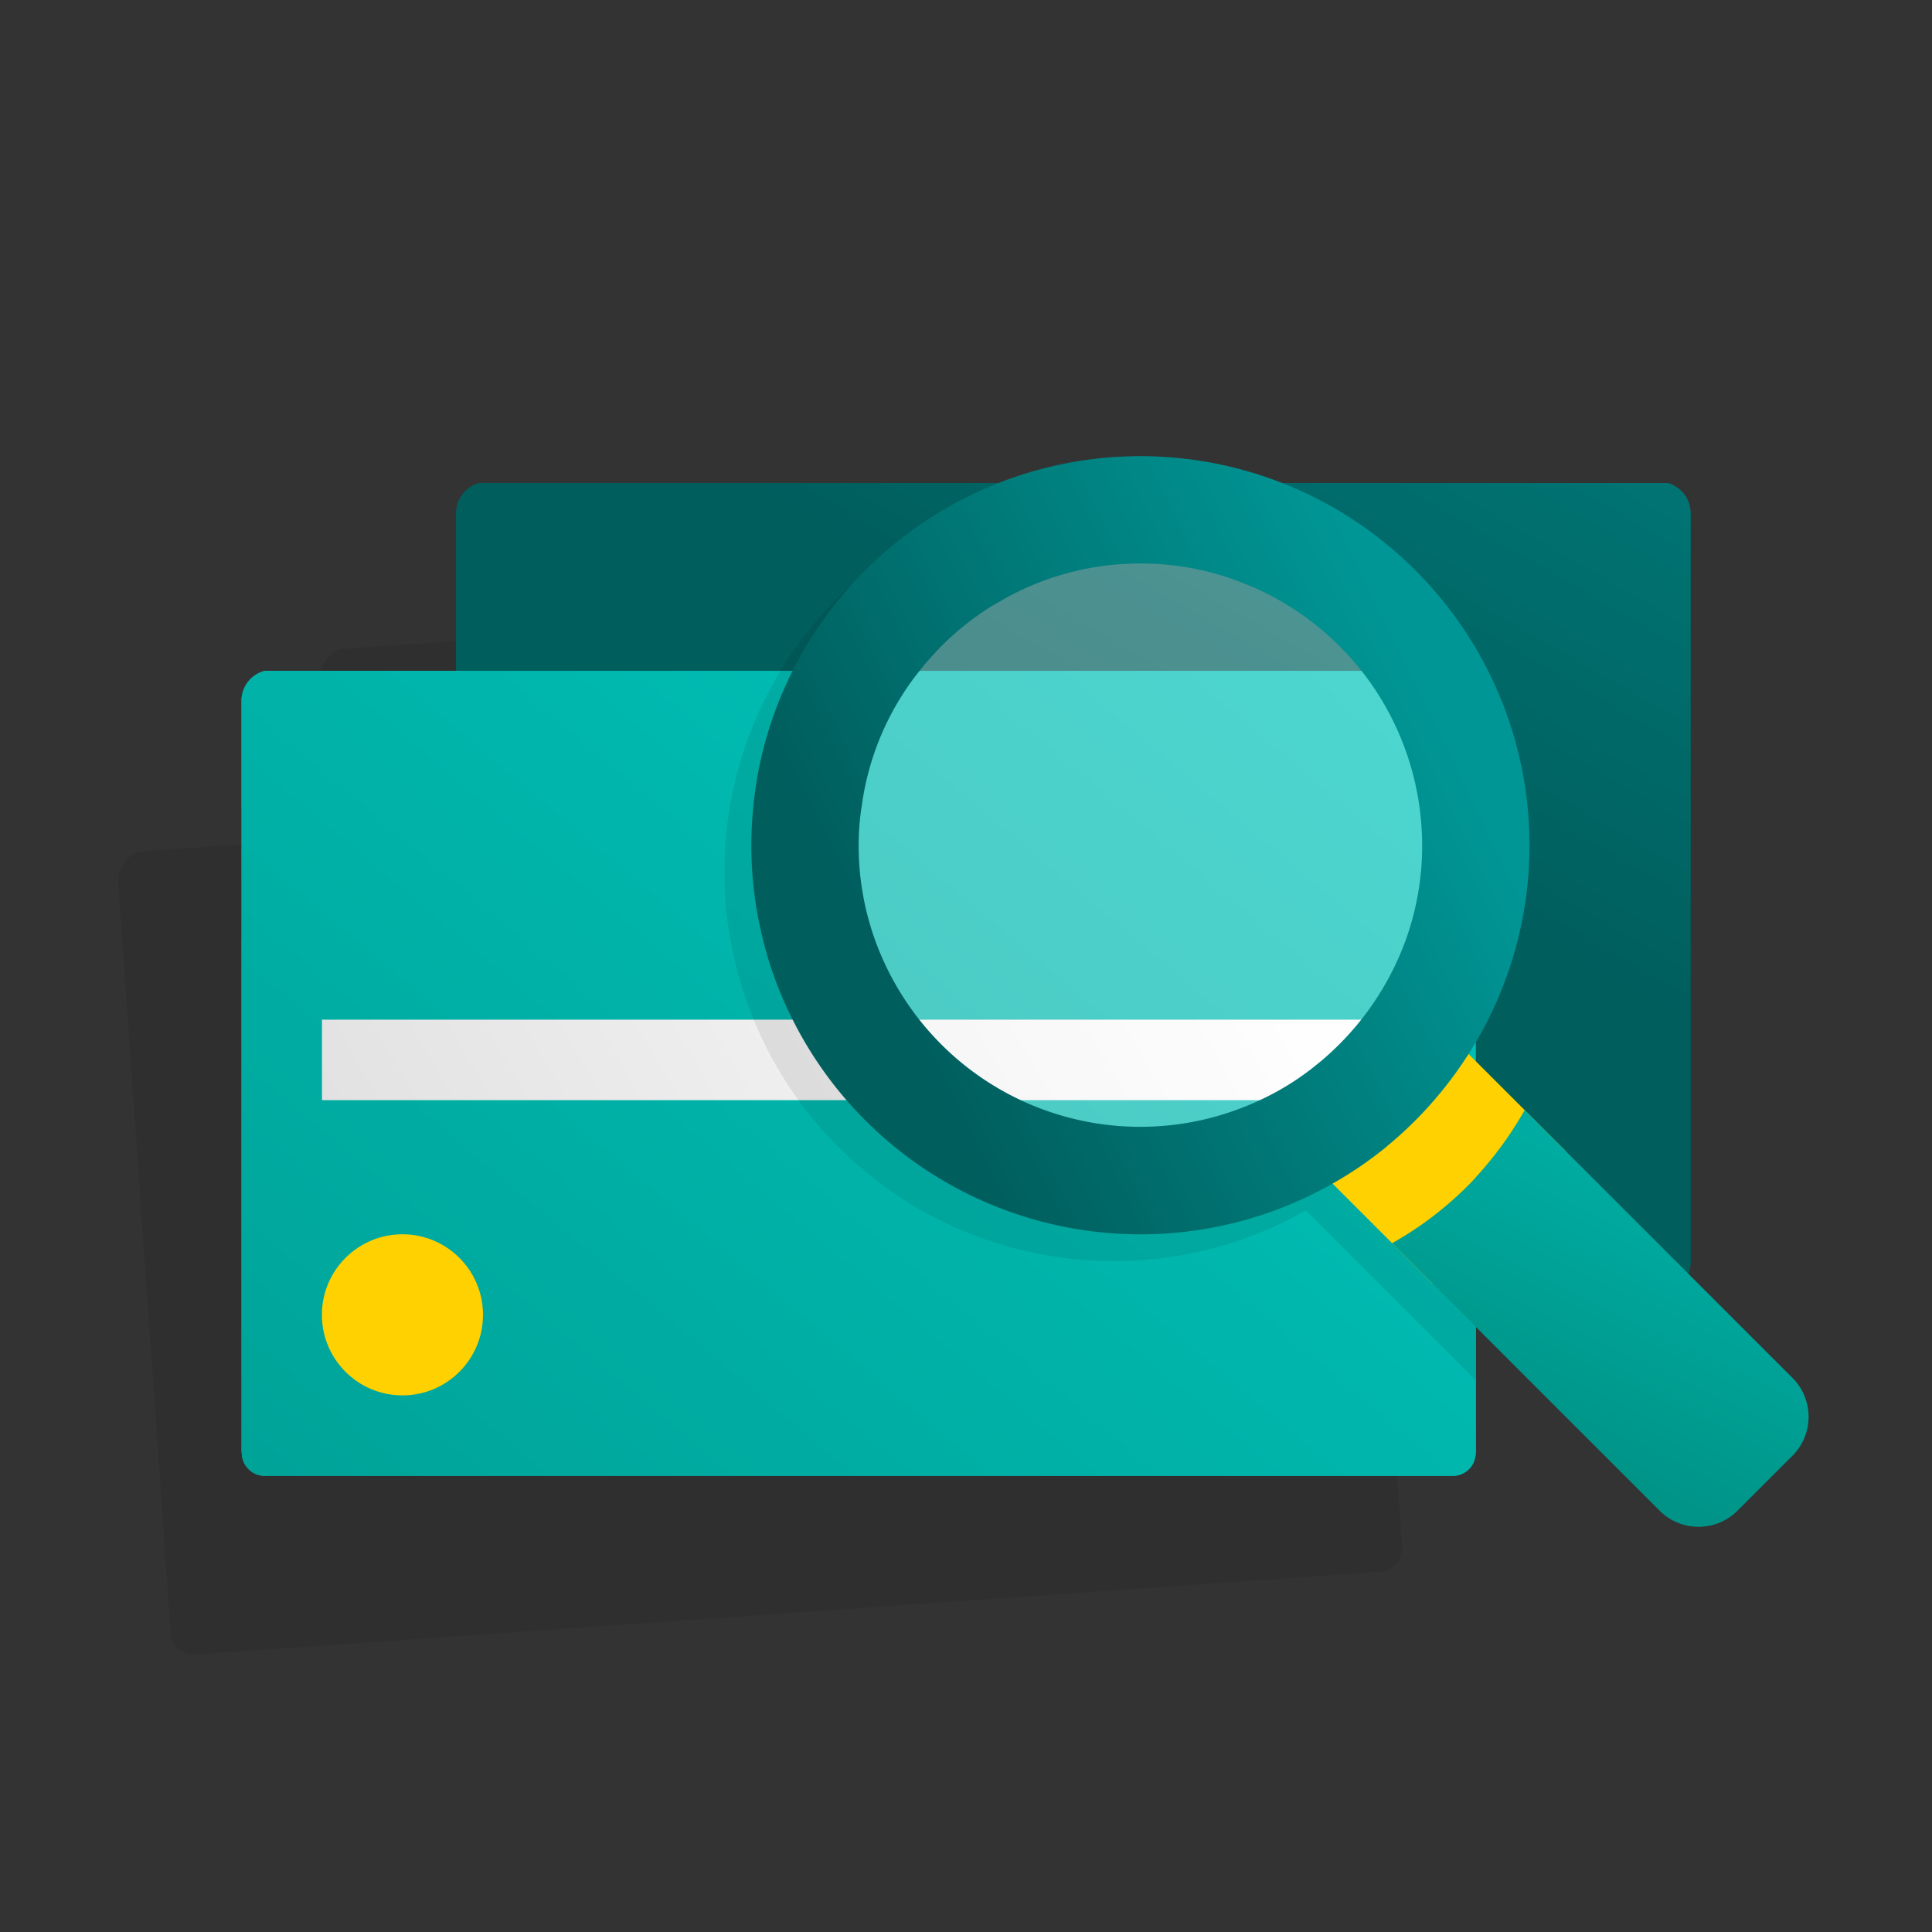 <svg xmlns="http://www.w3.org/2000/svg" xmlns:xlink="http://www.w3.org/1999/xlink" viewBox="0 0 72 72"><rect x="0" y="0" width="72" height="72" fill="#333333" stroke="none"/><defs><style>.cls-1,.cls-8{fill-rule:evenodd;}.cls-1,.cls-7{opacity:0.08;isolation:isolate;}.cls-2{fill:url(#linear-gradient);}.cls-3{fill:url(#linear-gradient-2);}.cls-4{fill:url(#linear-gradient-3);}.cls-5{fill:url(#linear-gradient-4);}.cls-6{fill:#ffd100;}.cls-8{fill:url(#linear-gradient-9);}.cls-9{fill:#fff;opacity:0.3;}.cls-10{fill:url(#linear-gradient-10);}</style><linearGradient id="linear-gradient" x1="65.514" y1="-11.297" x2="43.375" y2="27.214" gradientUnits="userSpaceOnUse"><stop offset="0" stop-color="#009695"/><stop offset="1" stop-color="#005e5d"/></linearGradient><linearGradient id="linear-gradient-2" x1="46.82" y1="22.462" x2="-1.398" y2="79.761" gradientUnits="userSpaceOnUse"><stop offset="0" stop-color="#00c4bb"/><stop offset="1" stop-color="#009185"/></linearGradient><linearGradient id="linear-gradient-3" x1="49.113" y1="22.365" x2="13.954" y2="43.188" xlink:href="#linear-gradient"/><linearGradient id="linear-gradient-4" x1="46.602" y1="30.852" x2="16.602" y2="48.619" gradientUnits="userSpaceOnUse"><stop offset="0" stop-color="#fff"/><stop offset="1" stop-color="#e2e2e2"/></linearGradient><linearGradient id="linear-gradient-9" x1="66.704" y1="35.316" x2="57.204" y2="54.816" xlink:href="#linear-gradient-2"/><linearGradient id="linear-gradient-10" x1="514.419" y1="1710.166" x2="506.928" y2="1731.898" gradientTransform="translate(898.854 -1546.798) rotate(45)" xlink:href="#linear-gradient"/></defs><g id="Layer_5" data-name="Layer 5"><path class="cls-1" d="M59.74,50.06a1.228,1.228,0,0,1-.05.39.825.825,0,0,1-.72.58l-2.23.16L55,49.45v1.86l-.13.01-3.05.21.22,3.18.02.29.19,2.61a1.2,1.2,0,0,1-.05.38.825.825,0,0,1-.72.58L7.26,61.66a.856.856,0,0,1-.89-.78c0-.02-.01-.04-.01-.07l-.47-6.72-.18-2.6-.35-4.92-.33-4.8-.35-4.99-.27-3.86a1.17,1.17,0,0,1,.78-1.19L9,31.47l3.31-.23L12.22,30l-.32-4.62a.968.968,0,0,1,.04-.38,1.141,1.141,0,0,1,.74-.81l4.32-.3,13.61-.95.2-.01,6.31-.44h.01l9.44-.66h.01l4.38-.31,1.92-.13,3.97-.28a1.162,1.162,0,0,1,.94,1.06l.8,11.48.35,5.04.37,5.17.15,2.15.08,1.16.06.83Z"/><path class="cls-2" d="M62.135,18H17.865A1.159,1.159,0,0,0,17,19.13V47.091c0,.024.007.046.008.069a.857.857,0,0,0,.828.84H62.164a.839.839,0,0,0,.763-.528A1.233,1.233,0,0,0,63,47.091V19.13A1.159,1.159,0,0,0,62.135,18Z"/><path class="cls-3" d="M55,26.13V54.09a1.166,1.166,0,0,1-.07.38.848.848,0,0,1-.77.53H9.84a.857.857,0,0,1-.83-.84c0-.02-.01-.05-.01-.07V26.13A1.153,1.153,0,0,1,9.87,25H54.13A1.153,1.153,0,0,1,55,26.13Z"/><g id="icon-betaalpas"><rect class="cls-4" x="9" y="30" width="46" height="5"/><rect class="cls-5" x="12" y="38" width="40" height="3"/><circle class="cls-6" cx="14.998" cy="49" r="3.002"/></g><path class="cls-2" d="M62.135,18H17.865A1.159,1.159,0,0,0,17,19.13V47.091c0,.024.007.046.008.069a.857.857,0,0,0,.828.84H62.164a.839.839,0,0,0,.763-.528A1.233,1.233,0,0,0,63,47.091V19.13A1.159,1.159,0,0,0,62.135,18Z"/><path class="cls-3" d="M55,26.13V54.09a1.166,1.166,0,0,1-.07.38.848.848,0,0,1-.77.53H9.84a.857.857,0,0,1-.83-.84c0-.02-.01-.05-.01-.07V26.13A1.153,1.153,0,0,1,9.87,25H54.13A1.153,1.153,0,0,1,55,26.13Z"/><g id="icon-betaalpas-2" data-name="icon-betaalpas"><rect class="cls-4" x="9" y="30" width="46" height="5"/><rect class="cls-5" x="12" y="38" width="40" height="3"/><circle class="cls-6" cx="14.998" cy="49" r="3.002"/></g><path class="cls-7" d="M65.75,52.3,53.73,40.28A14.512,14.512,0,0,0,54.45,39,11.256,11.256,0,0,0,55,37.77,14.54,14.54,0,0,0,53.91,25a14.728,14.728,0,0,0-2.95-3.48,14.479,14.479,0,0,0-19.24.28,13.254,13.254,0,0,0-1.11,1.14,3.175,3.175,0,0,0-.3.34q-.015.03-.03.03A15.533,15.533,0,0,0,29.09,25a14.455,14.455,0,0,0-1.88,5A14.8,14.8,0,0,0,27,32.5a13.756,13.756,0,0,0,.22,2.5A14.5,14.5,0,0,0,48.66,45.11l2.22,2.22.67.67L55,51.45v-2l6.8,6.8a2.056,2.056,0,0,0,2.9.1l1.15-1.15A2.056,2.056,0,0,0,65.75,52.3ZM37.13,22.49A10.341,10.341,0,0,1,42.5,21a10.211,10.211,0,0,1,4.07.83h.01A10.506,10.506,0,0,1,52.89,30,10.592,10.592,0,0,1,53,31.5a10.375,10.375,0,0,1-.6,3.5,10.667,10.667,0,0,1-2.99,4.39,9.817,9.817,0,0,1-1.56,1.46l-.21.15a10.5,10.5,0,0,1-15.08-3,10.1,10.1,0,0,1-1.26-3,10.567,10.567,0,0,1,0-5,10.5,10.5,0,0,1,1.85-3.85A10.134,10.134,0,0,1,34.16,25c.15-.14.3-.28.45-.41a10.317,10.317,0,0,1,2.51-2.1Z"/><rect class="cls-6" x="49.55" y="38.55" width="7" height="8" transform="translate(-14.549 49.975) rotate(-45)"/><path class="cls-8" d="M66.85,54.2,64.7,56.35a2.056,2.056,0,0,1-2.9-.1L53.55,48l-.15-.15-1.52-1.52a12.915,12.915,0,0,0,2.8-2.12c.11-.11.22-.22.32-.34a13.656,13.656,0,0,0,1.82-2.5l9.93,9.93A2.056,2.056,0,0,1,66.85,54.2Z"/><ellipse class="cls-9" cx="42.5" cy="30.5" rx="11.5" ry="12.5"/><path class="cls-10" d="M52.88,21.39A14.474,14.474,0,0,0,37.21,18a14.66,14.66,0,0,0-5.49,3.8c-.14.16-.27.32-.41.48q-.015.03-.03.03c-.16.2-.32.41-.47.62A13.668,13.668,0,0,0,29.54,25a14.266,14.266,0,0,0-1.46,5A14.758,14.758,0,0,0,28,31.5a14.4,14.4,0,0,0,.43,3.5,14,14,0,0,0,1.11,3,14.5,14.5,0,0,0,20.12,6.11,14.274,14.274,0,0,0,2.03-1.39q0-.015.03-.03a14.436,14.436,0,0,0,2.18-2.24c.3-.38.57-.77.83-1.17.09-.14.18-.29.27-.44a14.466,14.466,0,0,0-2.12-17.45Zm-15.75,1.1A10.341,10.341,0,0,1,42.5,21a10.211,10.211,0,0,1,4.07.83h.01A10.506,10.506,0,0,1,52.89,30,10.592,10.592,0,0,1,53,31.5a10.375,10.375,0,0,1-.6,3.5,10.667,10.667,0,0,1-2.99,4.39c-.18.16-.37.31-.56.46A9.914,9.914,0,0,1,46.95,41a10.488,10.488,0,0,1-12.69-3,10.577,10.577,0,0,1-1.66-3,10.375,10.375,0,0,1-.6-3.5,9.294,9.294,0,0,1,.12-1.5,10.26,10.26,0,0,1,2.03-4.85l.12-.15c.11-.14.22-.28.34-.41a10.317,10.317,0,0,1,2.51-2.1Z"/></g></svg>